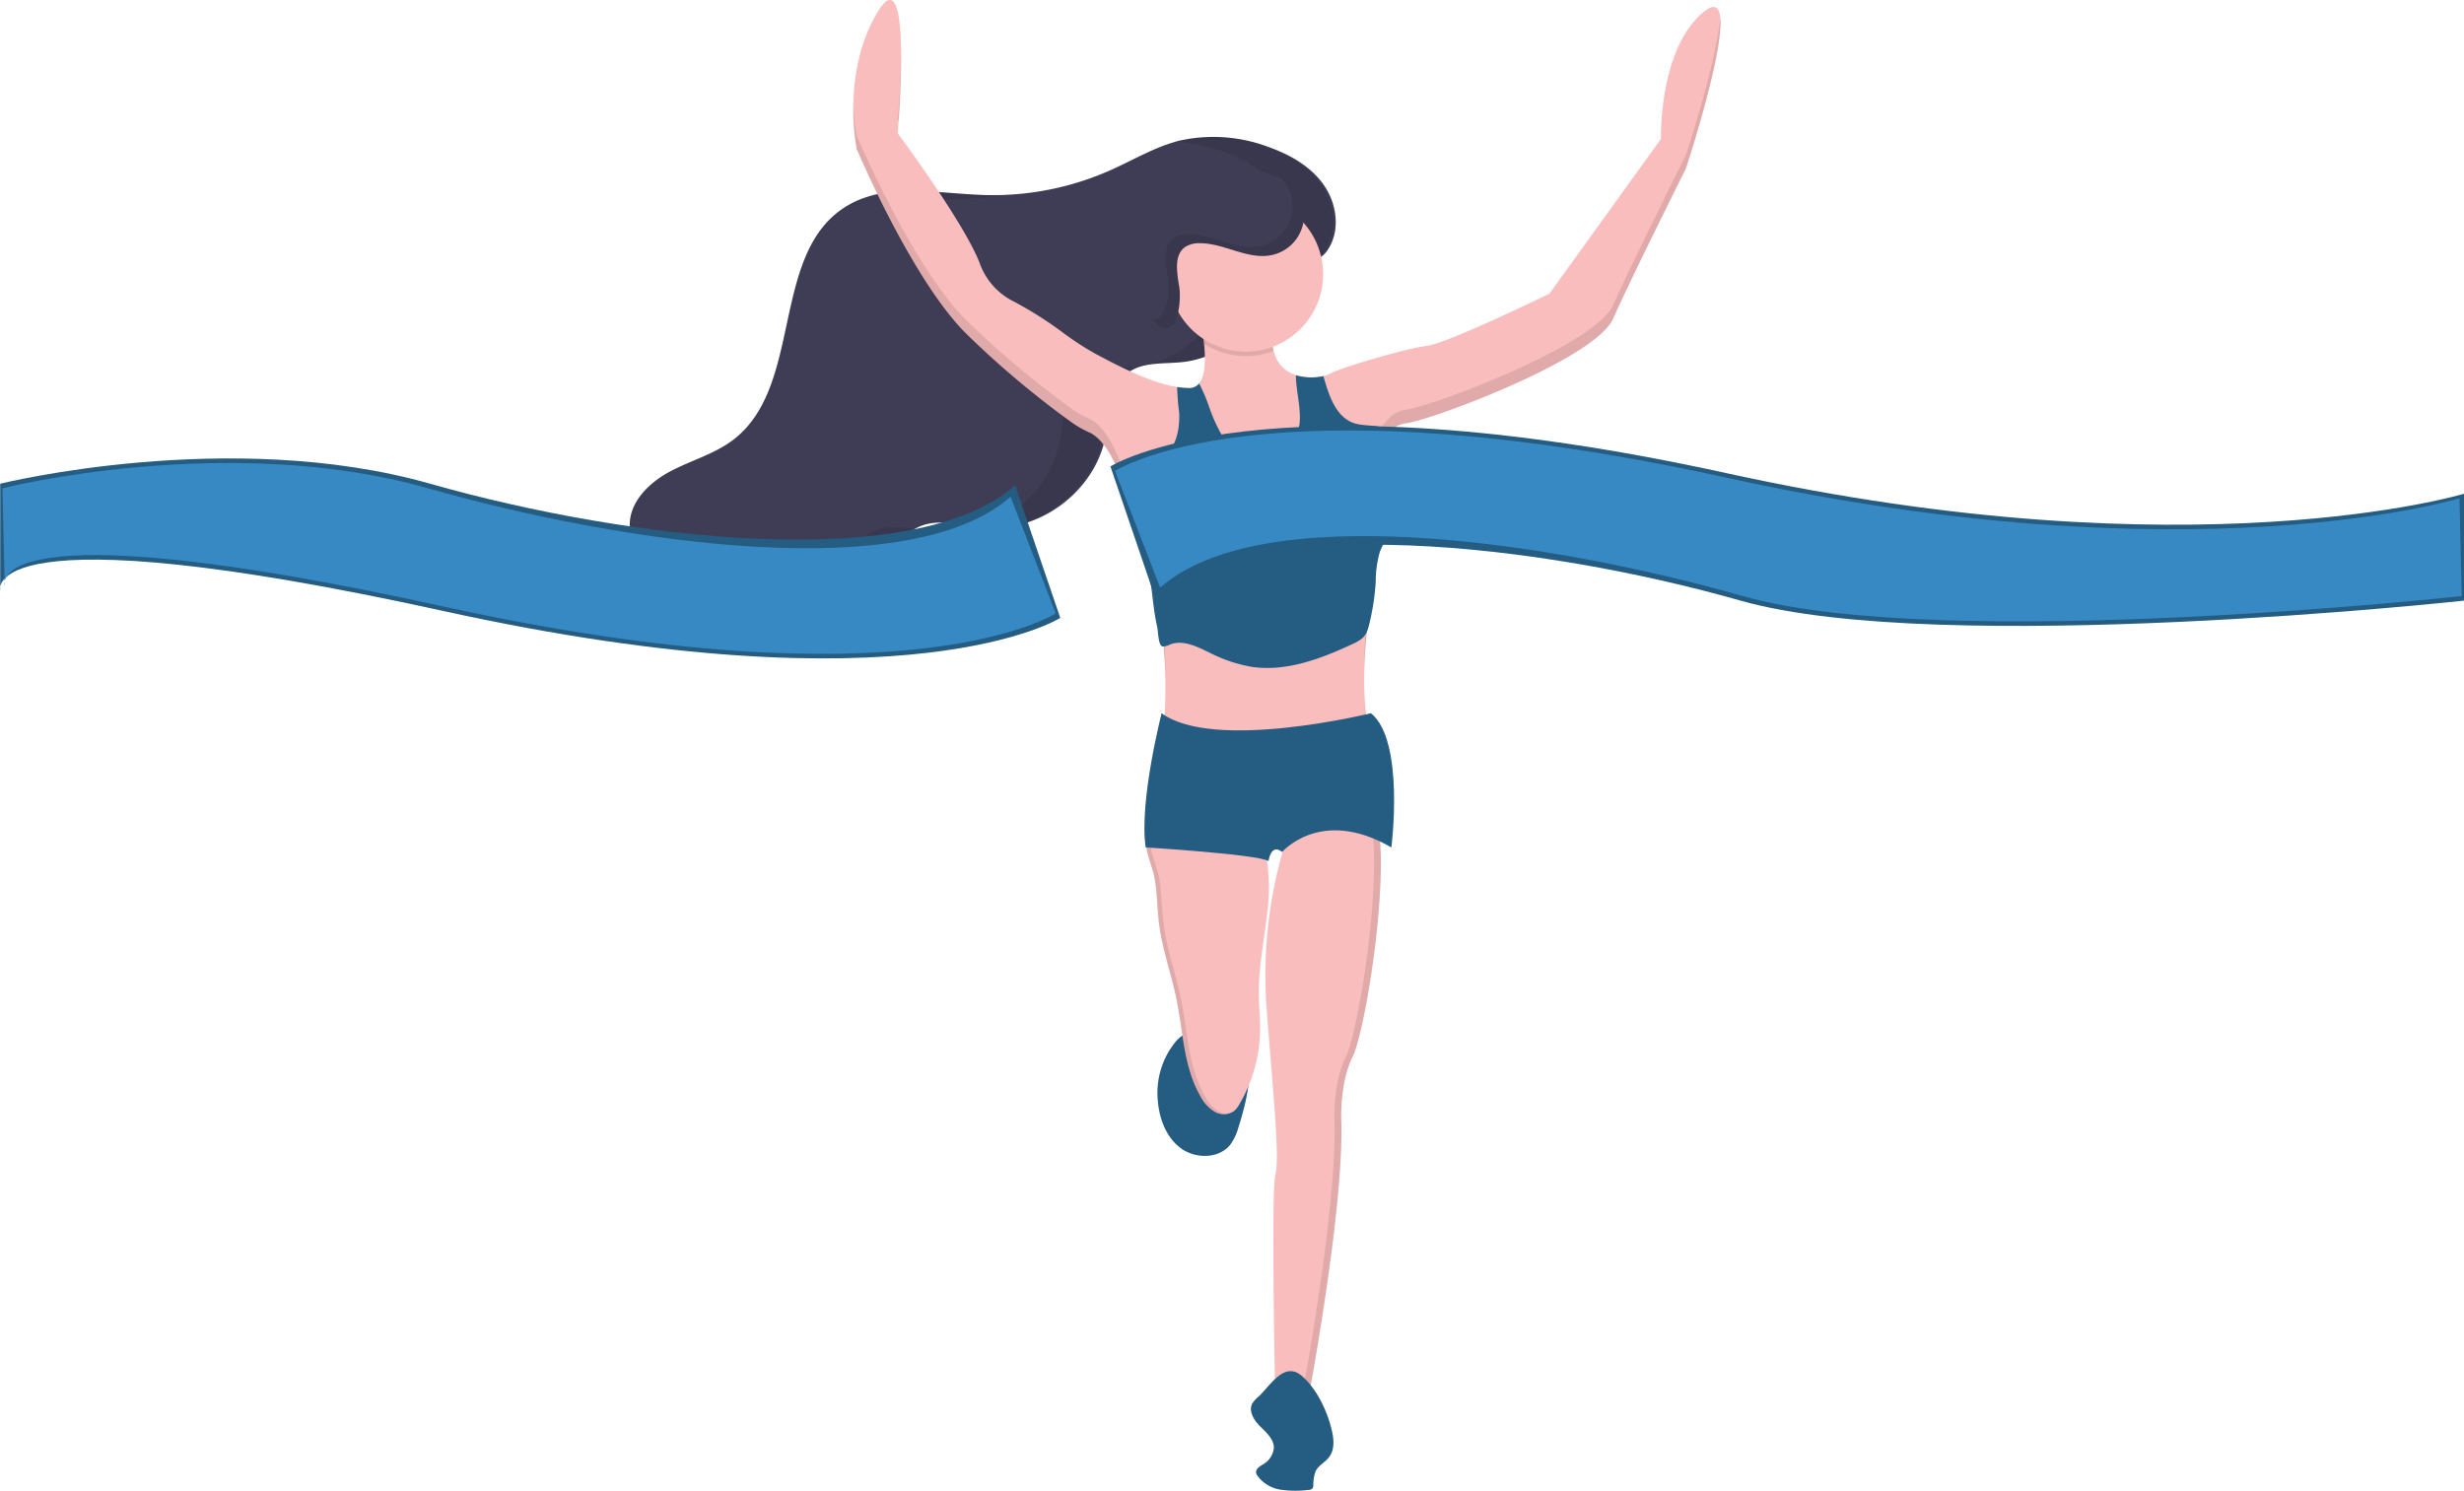 <svg xmlns="http://www.w3.org/2000/svg" width="435.556" height="263.551" viewBox="0 0 435.556 263.551">
  <g id="winner-run" transform="translate(-771.395 -9738.643)">
    <path id="Path_7445" data-name="Path 7445" d="M575.819,613.353c.249,3.217,1.488,6.547,4.094,8.445s6.752,1.862,8.742-.688a9.781,9.781,0,0,0,1.452-3.157c1.677-5.3,2.867-11.1,1.029-16.346-4.146-.269-8.951-2.22-12.064,1.206A14.291,14.291,0,0,0,575.819,613.353Z" transform="translate(400.244 9319.864)" fill="#245c82"/>
    <path id="Path_7446" data-name="Path 7446" d="M592.1,529.093c-.551,4.677-1.488,9.333-1.391,14.042.036,1.818.229,3.619.233,5.445a26.838,26.838,0,0,1-3.619,13.5,4.528,4.528,0,0,1-.989,1.279,3.177,3.177,0,0,1-3.458.117,6.8,6.8,0,0,1-2.457-2.666c-3-5.131-3.08-11.368-4.267-17.187-.909-4.451-2.5-8.766-3.076-13.27-.374-2.9-.318-5.855-.913-8.718-.181-.865-.688-2.163-1.021-3.438a5.169,5.169,0,0,1-.161-3.024c.639-1.572,2.734-.961,4.1-.865a94.319,94.319,0,0,0,14.42-.036,1.239,1.239,0,0,1,1.669.865,19.522,19.522,0,0,1,.873,3.217A35.743,35.743,0,0,1,592.1,529.093Z" transform="translate(403.208 9371.7)" fill="#fabdbd"/>
    <g id="Group_625" data-name="Group 625" transform="translate(974.03 9885.81)" opacity="0.1">
      <path id="Path_7447" data-name="Path 7447" d="M607.779,514.481a3.533,3.533,0,0,0-.744,0q-3.45.277-6.9.289Q603.954,514.778,607.779,514.481Z" transform="translate(-588.349 -514.32)"/>
      <path id="Path_7448" data-name="Path 7448" d="M583.7,563.475a6.805,6.805,0,0,1-2.457-2.666c-3-5.131-3.08-11.368-4.267-17.187-.909-4.452-2.5-8.766-3.076-13.27-.374-2.9-.318-5.855-.913-8.718-.181-.865-.688-2.163-1.021-3.438a5.169,5.169,0,0,1-.161-3.024,1.713,1.713,0,0,1,1.609-1.045c-1.017-.068-2.011.052-2.413,1.045a5.169,5.169,0,0,0,.161,3.024c.334,1.275.84,2.574,1.021,3.438.6,2.863.539,5.819.913,8.718.575,4.508,2.167,8.823,3.076,13.27,1.186,5.819,1.271,12.064,4.267,17.187a6.8,6.8,0,0,0,2.457,2.666A3.571,3.571,0,0,0,585,563.9a3.707,3.707,0,0,1-1.3-.426Z" transform="translate(-570.833 -514.111)"/>
    </g>
    <path id="Path_7449" data-name="Path 7449" d="M638.553,541.982c-2.413,4.825-2.011,11.662-2.011,11.662.4,16.085-6.032,49.863-6.032,49.863h-5.63s-.8-37.4,0-40.614-.4-14.476-1.608-30.159a80.508,80.508,0,0,1,2.855-26.866c.45-1.608.764-2.489.764-2.489s9.249-13.672,14.477-7.238c1.206,1.5,1.846,4.516,2.067,8.328C644.151,517.047,640.4,538.279,638.553,541.982Z" transform="translate(371.96 9383.474)" fill="#fabdbd"/>
    <path id="Path_7450" data-name="Path 7450" d="M652.691,504.473c-.221-3.812-.852-6.836-2.067-8.328a4.143,4.143,0,0,0-3.949-1.677,4.286,4.286,0,0,1,2.742,1.677c1.207,1.5,1.846,4.516,2.067,8.328.716,12.578-3.032,33.81-4.882,37.514-2.413,4.826-2.011,11.662-2.011,11.662.4,16.085-6.032,49.863-6.032,49.863h1.206s6.434-33.778,6.032-49.863c0,0-.4-6.836,2.011-11.662C649.659,538.283,653.406,517.051,652.691,504.473Z" transform="translate(362.704 9383.469)" opacity="0.1"/>
    <path id="Path_7451" data-name="Path 7451" d="M618.212,755.424a5.229,5.229,0,0,0-1.15,1.255c-.72,1.359.3,2.984,1.4,4.065s2.413,2.24,2.413,3.78a3.769,3.769,0,0,1-1.987,2.96c-.563.354-1.271.8-1.154,1.472a1.384,1.384,0,0,0,.213.47,6.224,6.224,0,0,0,4.114,2.493,18.559,18.559,0,0,0,4.93.04.993.993,0,0,0,.676-.233.916.916,0,0,0,.181-.555,7.222,7.222,0,0,1,.4-2.521c.523-1.05,1.725-1.584,2.413-2.525.965-1.287.832-3.076.466-4.641-.8-3.406-2.594-7.29-5.28-9.651C622.732,749.122,620.291,753.465,618.212,755.424Z" transform="translate(375.701 9230.089)" fill="#245c82"/>
    <path id="Path_7452" data-name="Path 7452" d="M467.125,228.275c2.244-3.354,1.661-8.042-.631-11.38s-5.976-5.437-9.776-6.792a27.517,27.517,0,0,0-16.037-1.078c-4.19,1.09-7.954,3.37-11.9,5.131a51.187,51.187,0,0,1-22.229,4.423c-8.489-.237-17.79-2.413-24.911,2.228-13.037,8.481-7.238,31.563-19.571,41.017-3.326,2.549-7.512,3.663-11.211,5.63s-7.206,5.388-7.118,9.579a11.144,11.144,0,0,0,2.011,5.63,26.052,26.052,0,0,0,21.928,11.782,27.923,27.923,0,0,0,22.1-11.774c1.251-1.773,2.352-3.748,4.166-4.93,3.619-2.372,8.388-.712,12.707-.358,9.615.784,19.234-6.434,21.148-15.9.8-4.041.663-8.871,3.917-11.408,2.626-2.047,6.321-1.609,9.651-1.958,6.088-.631,10.894-4.423,14.2-9.378,1.516-2.272,1.693-4.986,3.76-6.776C461.548,229.992,464.994,231.444,467.125,228.275Z" transform="translate(538.973 9554.548)" fill="#3f3d56"/>
    <g id="Group_626" data-name="Group 626" transform="translate(904.823 9762.817)" opacity="0.1">
      <path id="Path_7453" data-name="Path 7453" d="M461.5,233.567a50.975,50.975,0,0,0,10.524-.8c-.957.028-1.922.028-2.883,0-6.663-.185-13.825-1.56-20.042.1C453.2,232.9,457.444,233.454,461.5,233.567Z" transform="translate(-428.845 -222.481)"/>
      <path id="Path_7454" data-name="Path 7454" d="M418.768,381.134c-1.814,1.182-2.915,3.157-4.166,4.93a28.249,28.249,0,0,1-15.872,10.942c.47.02.941.032,1.415.028a27.911,27.911,0,0,0,22.1-11.774c1.251-1.773,2.352-3.748,4.166-4.93l.314-.193C423.883,379.747,421.1,379.61,418.768,381.134Z" transform="translate(-398.73 -310.864)"/>
      <path id="Path_7455" data-name="Path 7455" d="M602.908,216.865c-2.288-3.322-5.976-5.437-9.776-6.792A27.517,27.517,0,0,0,577.1,209c-.121.028-.237.064-.354.1a30.784,30.784,0,0,1,8.75,1.785c3.8,1.355,7.487,3.47,9.776,6.792s2.875,8.042.631,11.38c-2.131,3.181-5.577,1.729-7.833,3.687-2.067,1.789-2.244,4.5-3.76,6.776-2.843,4.25-6.8,7.64-11.726,8.927,1.693-.2,3.478-.177,5.167-.354,6.088-.631,10.893-4.423,14.2-9.378,1.516-2.272,1.693-4.986,3.76-6.776,2.256-1.958,5.7-.507,7.833-3.687C605.787,224.891,605.2,220.186,602.908,216.865Z" transform="translate(-502.671 -208.252)"/>
      <path id="Path_7456" data-name="Path 7456" d="M525.521,309.238c-3.31.346-7-.088-9.651,1.958-3.253,2.537-3.1,7.367-3.917,11.408-1.411,7.065-7.146,12.892-13.954,15.06l.479.044c9.615.784,19.234-6.434,21.148-15.9.8-4.041.664-8.871,3.917-11.408a7.263,7.263,0,0,1,2.5-1.206C525.859,309.194,525.694,309.222,525.521,309.238Z" transform="translate(-458.081 -268.601)"/>
    </g>
    <path id="Path_7457" data-name="Path 7457" d="M589.2,177.918s-9.651,19.3-12.868,26.54-32.572,18.1-36.593,18.5a5.179,5.179,0,0,0-2.871,1.383,15.816,15.816,0,0,0-3.563,5.453s1.609,10.857-.4,28.953c-.04.35-.076.7-.109,1.037-1.753,17.219,1.918,21.28,1.918,21.28s-39.006,14.879-37.8-4.423a87.469,87.469,0,0,0-.052-14.227,59.739,59.739,0,0,0-2.308-11.2c-.953-3.334-2.091-6.989-3.269-11.967a52.493,52.493,0,0,0-2.236-7.3c-.028-.072-.056-.145-.08-.213-2.011-4.99-4.021-6.6-5.171-7.126a17.38,17.38,0,0,1-3.088-1.737,162.433,162.433,0,0,1-18.791-15.8c-9.651-9.651-19.3-32.572-19.3-32.572s-2.815-13.27,3.619-24.127,3.619,21.313,3.619,21.313,11.662,15.683,14.476,22.921a12.1,12.1,0,0,0,5.63,6.619,66.756,66.756,0,0,1,8.9,5.565,51.991,51.991,0,0,0,5.988,3.909c4.5,2.413,9.88,5.135,14.368,5.851a13.556,13.556,0,0,0,2.119.181,2.2,2.2,0,0,0,1.769-.8c1.206-1.42,1.178-4.476.9-6.989a35.515,35.515,0,0,0-.659-3.872s13.069-8.244,12.667,1.81a11.239,11.239,0,0,0,.306,3.305,5.73,5.73,0,0,0,3.9,4.263,9.651,9.651,0,0,0,4.826.157,4.716,4.716,0,0,0,1.423-.487c1.206-.8,13.27-4.423,16.889-4.826s21.715-9.249,21.715-9.249l19.7-27.344s-.4-16.085,7.64-22.519S589.2,177.918,589.2,177.918Z" transform="translate(480.22 9590.509)" fill="#fabdbd"/>
    <g id="Group_627" data-name="Group 627" transform="translate(922.219 9741.601)" opacity="0.1">
      <path id="Path_7458" data-name="Path 7458" d="M667.092,394.089a80.163,80.163,0,0,0-.463,9.731c.04-2.123.181-4.548.463-7.319.032-.338.068-.688.109-1.037a157.7,157.7,0,0,0,1.005-18.654,161.542,161.542,0,0,1-1.005,16.242C667.176,393.4,667.124,393.751,667.092,394.089Z" transform="translate(-576.292 -287.812)"/>
      <path id="Path_7459" data-name="Path 7459" d="M595,289.07c-.269.157-.4.253-.4.253a34.433,34.433,0,0,1,.772,5.228A24.656,24.656,0,0,0,595,289.07Z" transform="translate(-533.232 -235.354)"/>
      <path id="Path_7460" data-name="Path 7460" d="M461.749,182.909c.2-2.815.491-7.862.434-12.349-.068,6-.6,12.12-.6,12.12Z" transform="translate(-453.702 -164.5)"/>
      <path id="Path_7461" data-name="Path 7461" d="M578.547,466.53a2.642,2.642,0,0,1-.028.471c-1.206,19.3,37.8,4.423,37.8,4.423a6.544,6.544,0,0,1-1.017-2.043C609.426,471.472,579.9,481.2,578.547,466.53Z" transform="translate(-523.601 -341.454)"/>
      <path id="Path_7462" data-name="Path 7462" d="M724.955,179.9s-9.651,19.3-12.868,26.54-32.572,18.1-36.593,18.5a5.18,5.18,0,0,0-2.871,1.383,15.815,15.815,0,0,0-3.563,5.453s.1.655.213,1.9a14.948,14.948,0,0,1,3.35-4.942,5.18,5.18,0,0,1,2.871-1.383c4.021-.4,33.376-11.259,36.593-18.5s12.868-26.54,12.868-26.54,6.8-20.649,6.052-26.826C730.388,163.4,724.955,179.9,724.955,179.9Z" transform="translate(-577.75 -155.49)"/>
      <path id="Path_7463" data-name="Path 7463" d="M496.855,286.9a59.748,59.748,0,0,0-2.308-11.2c-.953-3.334-2.091-6.989-3.269-11.967a52.5,52.5,0,0,0-2.236-7.3c-.028-.072-.056-.145-.08-.213-2.011-4.99-4.021-6.6-5.171-7.126a17.383,17.383,0,0,1-3.088-1.737,162.437,162.437,0,0,1-18.791-15.8c-9.651-9.651-19.3-32.572-19.3-32.572a36.361,36.361,0,0,1-.6-5.863,38.767,38.767,0,0,0,.6,8.276s9.651,22.921,19.3,32.572a162.431,162.431,0,0,0,18.791,15.8,17.383,17.383,0,0,0,3.112,1.737c1.146.523,3.153,2.135,5.171,7.126.024.068.052.141.08.213a52.482,52.482,0,0,1,2.224,7.3c1.178,4.978,2.316,8.634,3.269,11.967a59.739,59.739,0,0,1,2.308,11.2c.169,1.681.269,3.511.3,5.569A70.039,70.039,0,0,0,496.855,286.9Z" transform="translate(-441.99 -177.988)"/>
    </g>
    <path id="Path_7464" data-name="Path 7464" d="M606.4,341.166a23.94,23.94,0,0,0-1.609,3.169,19.139,19.139,0,0,0-.724,5.316,42.679,42.679,0,0,1-1.142,7.447,8.25,8.25,0,0,1-.4,1.319,3.488,3.488,0,0,1-.47.8,3.43,3.43,0,0,1-.748.68,8.776,8.776,0,0,1-1.363.744c-5.6,2.614-11.7,4.922-17.81,4.021a25.915,25.915,0,0,1-7.411-2.493c-2.212-1.074-4.713-2.348-7.005-1.456h0a3.526,3.526,0,0,1-1.122.35,1.066,1.066,0,0,1-.225-.02c-.756-.145-.756-2.694-.929-3.446-.659-2.887-.76-5.228-1.154-7.737a25.388,25.388,0,0,0-.969-4.09,48.29,48.29,0,0,1-2.1-15.152c0-.253-1.809,0-2.413-.024-.153,0-.237-.024-.2-.076a.8.8,0,0,1,.12-.137,1.836,1.836,0,0,1,.72-.358l.474-.141c2.485-.7,5.228-1,7.085-2.746,1.93-1.806,2.413-4.689,2.328-7.327a43.6,43.6,0,0,1-.37-4.616,13.547,13.547,0,0,0,2.119.181,2.2,2.2,0,0,0,1.769-.8,31.767,31.767,0,0,1,1.737,4.021,27.785,27.785,0,0,0,2.208,4.97,8.417,8.417,0,0,0,7.528,3.856,6.991,6.991,0,0,0,6.225-5.429c.463-2.553-.611-6.229-.587-8.883a9.652,9.652,0,0,0,4.826.157,4.368,4.368,0,0,1,.173.5c.9,3.1,2.111,6.667,5.147,7.769,1.962.708,4.283.177,6.1,1.206a3.922,3.922,0,0,1,.4.265,4.451,4.451,0,0,1,1.066,1.13,9.083,9.083,0,0,1,1.291,4.053A22.487,22.487,0,0,1,606.4,341.166Z" transform="translate(410.511 9491.873)" fill="#245c82"/>
    <path id="Path_7465" data-name="Path 7465" d="M607.532,290.085a13.7,13.7,0,0,1-12.313-1.243,35.5,35.5,0,0,0-.659-3.872s13.069-8.244,12.667,1.81A11.235,11.235,0,0,0,607.532,290.085Z" transform="translate(389.011 9510.6)" opacity="0.1"/>
    <circle id="Ellipse_300" data-name="Ellipse 300" cx="13.672" cy="13.672" r="13.672" transform="translate(977.937 9773.453)" fill="#fabdbd"/>
    <path id="Path_7466" data-name="Path 7466" d="M555.06,342.553s26.54-16.889,108.975,1.206,130.288,3.619,130.288,3.619v18.9s-92.488,10.053-127.875,0-85.761-15.852-103.4-.286Z" transform="translate(412.627 9478.553)" fill="#245c82"/>
    <path id="Path_7468" data-name="Path 7468" d="M557.06,344.553s25.736-16.889,108.171,1.206,129.484,3.619,129.484,3.619l.4,17.291s-91.684,10.053-127.071,0-85.359-17.058-103-1.492Z" transform="translate(411.431 9477.356)" fill="#3789c3"/>
    <path id="Path_7469" data-name="Path 7469" d="M254.342,377.882s-26.54,16.889-108.975-1.206-78.414-3.619-78.414-3.619v-18.9s40.614-10.053,76,0,85.761,15.852,103.4.286Z" transform="translate(704.474 9470.003)" fill="#245c82"/>
    <path id="Path_7471" data-name="Path 7471" d="M254.183,378.274s-25.736,16.889-108.171-1.206-77.61-3.619-77.61-3.619L68,356.157s39.81-10.053,75.2,0,85.359,17.058,103,1.492Z" transform="translate(703.829 9468.808)" fill="#3789c3"/>
    <path id="Path_7472" data-name="Path 7472" d="M566.223,241.539c-.4-2.509-1.021-5.67,1.078-7.106a4.463,4.463,0,0,1,2.489-.643c4.347-.044,8.5,2.984,12.763,2.1a7.194,7.194,0,0,0,2.815-12.816,14.454,14.454,0,0,0-5.847-2.119c-5.393-1.11-11.022-2.216-16.346-.8s-10.19,6.185-9.763,11.662c.2,2.622,1.536,5,2.931,7.238,1.062,1.7,5.2,9.651,7.2,9.772C566.376,248.987,566.5,243.18,566.223,241.539Z" transform="translate(413.628 9547.85)" fill="#3f3d56"/>
    <path id="Path_7473" data-name="Path 7473" d="M610.035,461.7s-27.747,6.836-37,0c0,0-4.021,15.683-2.815,23.725,0,0,19.7,1.206,21.715,2.413,0,0,.4-3.217,2.413-1.608,0,0,6.836-8.042,19.3-.8C613.654,485.425,616.066,466.525,610.035,461.7Z" transform="translate(403.696 9403.035)" fill="#245c82"/>
    <path id="Path_7474" data-name="Path 7474" d="M597.432,227.573a7.986,7.986,0,0,0-.9-.563,7.178,7.178,0,0,1-3.937,11.77c-4.263.885-8.416-2.143-12.763-2.1a4.463,4.463,0,0,0-2.489.643c-2.1,1.436-1.484,4.6-1.082,7.106.265,1.641.157,7.447-2.666,7.29h-.048c.776.945,1.5,1.584,2.059,1.609,2.815.157,2.932-5.63,2.666-7.291-.4-2.509-1.017-5.67,1.082-7.106a4.463,4.463,0,0,1,2.489-.643c4.347-.044,8.5,2.984,12.763,2.1a7.194,7.194,0,0,0,2.815-12.816Z" transform="translate(401.572 9543.351)" opacity="0.1"/>
  </g>
</svg>
